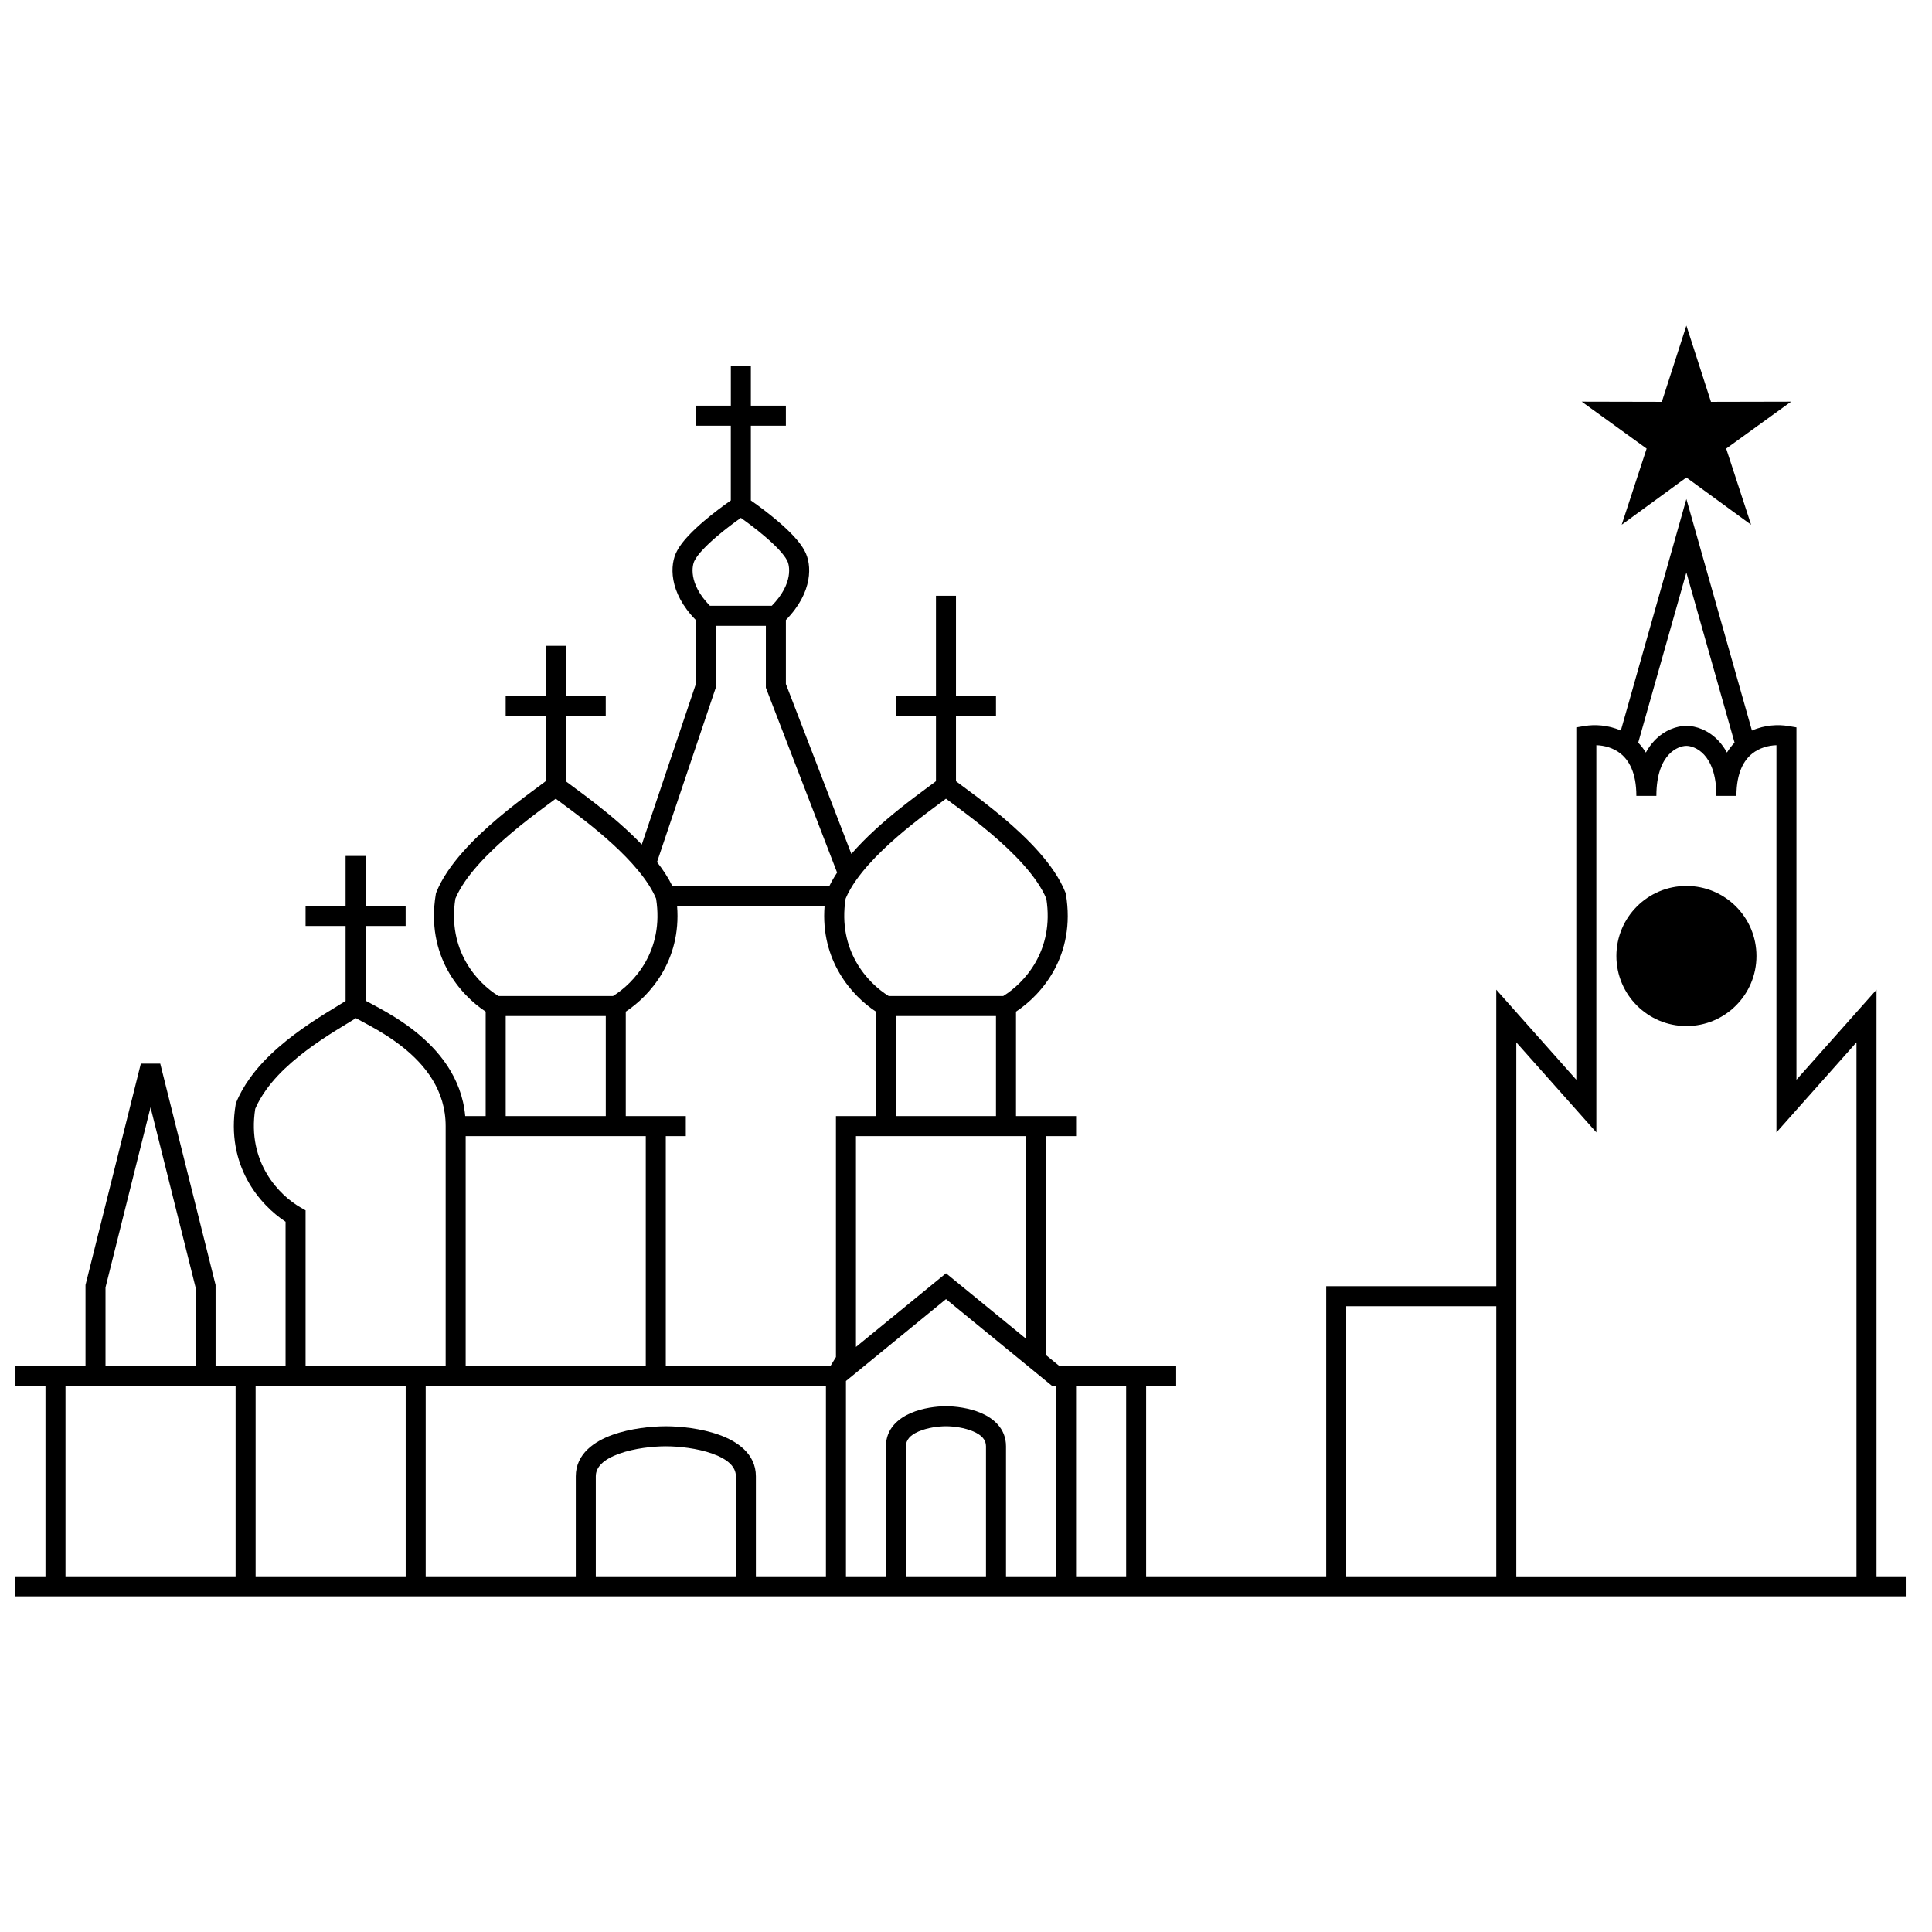 <?xml version="1.0" encoding="UTF-8"?>
<!-- Uploaded to: SVG Repo, www.svgrepo.com, Generator: SVG Repo Mixer Tools -->
<svg width="800px" height="800px" version="1.1" viewBox="144 144 512 512" xmlns="http://www.w3.org/2000/svg">
 <defs>
  <clipPath id="b">
   <path d="m148.09 276h501.91v292h-501.91z"/>
  </clipPath>
  <clipPath id="a">
   <path d="m148.09 425h395.91v140h-395.91z"/>
  </clipPath>
 </defs>
 <path d="m423.86 564.4v-55.684h5.305v55.684zm-38.508-45.918c3.199-1.383 6.902-1.809 9.34-1.809s6.141 0.426 9.34 1.809c3.184 1.375 6.57 4.066 6.57 8.797v37.121h-5.305v-37.121c0-1.637-1.031-2.922-3.371-3.93-2.328-1.004-5.254-1.375-7.234-1.375-1.98 0-4.91 0.371-7.234 1.375-2.34 1.008-3.371 2.293-3.371 3.93v37.121h-5.305v-37.121c0-4.731 3.387-7.422 6.57-8.797z" fill-rule="evenodd"/>
 <path d="m337.68 251.51v-10.605h5.305v10.605h9.281v5.301h-9.281v19.812c1.992 1.387 4.602 3.328 7.055 5.414 1.488 1.266 2.953 2.613 4.199 3.945 1.207 1.289 2.324 2.684 3.023 4.066 1.918 3.504 2.266 10.863-4.996 18.258v16.953l17.355 45.043c3.887-4.492 8.637-8.641 12.789-11.969 2.664-2.133 5.129-3.965 7.019-5.363 0.156-0.117 0.309-0.23 0.457-0.34 0.75-0.555 1.387-1.023 1.898-1.41 0.09-0.07 0.176-0.133 0.254-0.195v-17.316h-10.605v-5.301h10.605v-26.52h5.305v26.52h10.605v5.301h-10.605v17.316c0.172 0.133 0.367 0.281 0.582 0.441 0.457 0.344 0.973 0.727 1.562 1.16 0.453 0.336 0.953 0.703 1.492 1.105 2.434 1.809 5.566 4.184 8.812 6.922 6.367 5.371 13.609 12.5 16.527 19.801l0.105 0.266 0.051 0.281c2.707 16.262-6.469 26.645-13.223 31.086v30.34h-5.305v-29.168h-26.516v29.168h-5.305v-30.34c-6.316-4.152-14.75-13.504-13.602-27.996h-39.086c1.152 14.492-7.285 23.844-13.602 27.996v27.688h15.91v5.305h-5.305v63.637h-5.305v-63.637h-47.727v63.637h-5.305v-66.289c0-9.457-5.402-16.199-11.457-20.992-3.016-2.387-6.117-4.227-8.648-5.621-0.785-0.434-1.406-0.766-1.984-1.074-0.441-0.234-0.855-0.457-1.301-0.703-0.133-0.07-0.266-0.145-0.395-0.219-0.652 0.418-1.469 0.914-2.367 1.461l-0.02 0.008c-1.887 1.148-4.269 2.594-6.832 4.324-5.168 3.488-10.863 7.992-14.574 13.203-1.227 1.723-2.207 3.406-2.887 5.031-2.246 14.285 6.461 22.973 12.008 26.145l1.336 0.762v43.965h-5.305v-40.945c-6.754-4.441-15.934-14.824-13.223-31.086l0.047-0.281 0.109-0.266c0.875-2.195 2.129-4.344 3.594-6.398 4.273-6.004 10.609-10.934 15.93-14.523 2.672-1.805 5.141-3.305 7.023-4.449l0.02-0.012c0.957-0.578 1.73-1.051 2.324-1.434 0.027-0.016 0.059-0.035 0.086-0.055v-19.875h-10.605v-5.301h10.605v-13.258h5.305v13.258h10.605v5.301h-10.605v19.789c0.113 0.066 0.234 0.133 0.367 0.207 0.289 0.156 0.684 0.367 1.129 0.605 0.668 0.359 1.449 0.777 2.168 1.176 2.641 1.453 6.035 3.457 9.383 6.109 6.16 4.875 12.422 12.16 13.352 22.496h5.418v-27.688c-6.754-4.441-15.93-14.824-13.219-31.086l0.047-0.281 0.105-0.266c2.918-7.301 10.16-14.43 16.527-19.801 3.246-2.738 6.379-5.113 8.812-6.922 0.543-0.402 1.039-0.77 1.492-1.105 0.59-0.434 1.105-0.816 1.562-1.16 0.215-0.16 0.41-0.309 0.582-0.441v-17.316h-10.605v-5.301h10.605v-13.262h5.305v13.262h10.605v5.301h-10.605v17.316c0.039 0.027 0.078 0.059 0.117 0.09 0.531 0.406 1.223 0.914 2.059 1.535 1.66 1.223 3.832 2.828 6.219 4.703 3.695 2.906 7.977 6.512 11.758 10.465l14.32-42.5v-17.012c-7.262-7.394-6.914-14.754-5-18.258 0.703-1.383 1.82-2.777 3.027-4.066 1.246-1.332 2.707-2.68 4.195-3.945 2.457-2.086 5.062-4.027 7.055-5.414v-19.812h-9.277v-5.301zm2.652 29.73c-1.816 1.281-4.113 3.004-6.269 4.836-1.395 1.188-2.699 2.394-3.762 3.531-1.094 1.164-1.82 2.141-2.18 2.863l-0.055 0.102c-0.617 1.105-1.793 5.973 4.07 11.969h16.395c5.863-5.996 4.684-10.863 4.07-11.969l-0.031-0.051-0.023-0.051c-0.363-0.723-1.09-1.699-2.18-2.863-1.066-1.137-2.367-2.344-3.766-3.531-2.152-1.832-4.449-3.555-6.269-4.836zm6.629 28.605h-13.258v16.344l-15.586 46.266c1.586 2.031 2.988 4.156 4.051 6.332h41.633c0.59-1.203 1.277-2.387 2.039-3.543l-18.879-48.996zm21.133 72.316c-2.168 13.789 5.867 22.363 11.414 25.793h30.363c5.551-3.43 13.586-12.004 11.418-25.793-2.461-5.883-8.652-12.172-14.918-17.457-3.117-2.633-6.152-4.93-8.555-6.719-0.508-0.375-0.996-0.738-1.453-1.074-0.605-0.449-1.156-0.855-1.617-1.203-0.02-0.012-0.035-0.023-0.055-0.039-0.48 0.363-1.043 0.777-1.664 1.234-0.145 0.109-0.293 0.219-0.445 0.328-1.879 1.391-4.273 3.176-6.856 5.242-5.199 4.164-10.98 9.359-14.75 14.656-1.227 1.719-2.203 3.406-2.883 5.031zm-50.219 0c-1.008-2.41-2.668-4.938-4.777-7.492-4.016-4.859-9.387-9.48-14.051-13.145-2.32-1.82-4.434-3.387-6.094-4.609l-0.031-0.023c-0.609-0.453-1.164-0.863-1.645-1.223-0.016 0.016-0.035 0.027-0.055 0.039-0.461 0.348-1.012 0.754-1.617 1.203-0.457 0.336-0.945 0.699-1.453 1.074-2.402 1.789-5.434 4.086-8.555 6.719-6.266 5.285-12.457 11.574-14.918 17.457-2.168 13.789 5.867 22.363 11.418 25.793h30.363c5.547-3.43 13.586-12.004 11.414-25.793zm-39.855 31.098v26.516h26.516v-26.516z" fill-rule="evenodd"/>
 <g clip-path="url(#b)">
  <path d="m590.91 276.24 17.371 61.363c3.43-1.527 7.047-1.633 9.582-1.211l2.215 0.371v93.383l21.215-23.867v155.46h7.953v5.305h-501.16v-5.305h392.44v-155.46l21.211 23.867v-93.383l2.219-0.371c2.535-0.422 6.148-0.316 9.582 1.211zm-12.766 64.57c0.746 0.773 1.426 1.645 2.023 2.625 0.633-1.164 1.363-2.176 2.168-3.047 2.731-2.945 6.098-4.031 8.574-4.031 2.481 0 5.848 1.086 8.578 4.031 0.801 0.871 1.535 1.883 2.168 3.047 0.598-0.98 1.277-1.852 2.023-2.625l-12.77-45.098zm26.027 14.109h-5.305c0-5.867-1.617-9.141-3.273-10.926-1.688-1.824-3.625-2.332-4.684-2.332-1.055 0-2.992 0.508-4.68 2.332-1.656 1.785-3.273 5.059-3.273 10.926h-5.305c0-6.188-1.992-9.445-4.164-11.191-1.945-1.566-4.356-2.176-6.441-2.242v102.61l-21.211-23.863v141.52h90.152v-141.52l-21.211 23.863v-102.61c-2.082 0.066-4.496 0.676-6.441 2.242-2.172 1.746-4.164 5.004-4.164 11.191z" fill-rule="evenodd"/>
 </g>
 <path d="m590.91 230.29 6.516 20.203 21.227-0.047-17.199 12.438 6.602 20.172-17.145-12.512-17.145 12.512 6.606-20.172-17.199-12.438 21.227 0.047z"/>
 <path d="m609.48 397.35c0 10.25-8.309 18.562-18.562 18.562-10.25 0-18.559-8.312-18.559-18.562 0-10.254 8.309-18.562 18.559-18.562 10.254 0 18.562 8.309 18.562 18.562z"/>
 <g clip-path="url(#a)">
  <path d="m171.96 485.18v20.887h23.867v-20.887l-11.934-47.727zm29.168 20.887v-21.539l-14.66-58.652h-5.148l-14.66 58.652v21.539h-18.562v5.305h7.953v53.031h5.305v-53.031h45.078v53.031h5.305v-53.031h39.773v53.031h5.301v-53.031h106.07v53.031h5.305v-54.426l26.516-21.695 28.223 23.09h19.508v53.031h5.301v-53.031h7.957v-5.305h-30.875l-3.598-2.941v-58.043h7.957v-5.305h-63.641v63.855l-1.488 2.434zm169.71-5.113v-55.871h45.078v53.703l-21.215-17.355zm124.62-16.098h47.73v5.305h-42.426v74.242h-5.305zm-189.16 39.398c4.805-1.727 10.434-2.277 14.156-2.277 3.723 0 9.355 0.551 14.156 2.277 4.609 1.66 9.707 4.922 9.707 10.98v29.168h-5.301v-29.168c0-2.422-1.973-4.465-6.203-5.988-4.035-1.453-9.008-1.965-12.359-1.965-3.352 0-8.324 0.512-12.359 1.965-4.231 1.523-6.203 3.566-6.203 5.988v29.168h-5.301v-29.168c0-6.059 5.102-9.32 9.707-10.98z" fill-rule="evenodd"/>
 </g>
</svg>